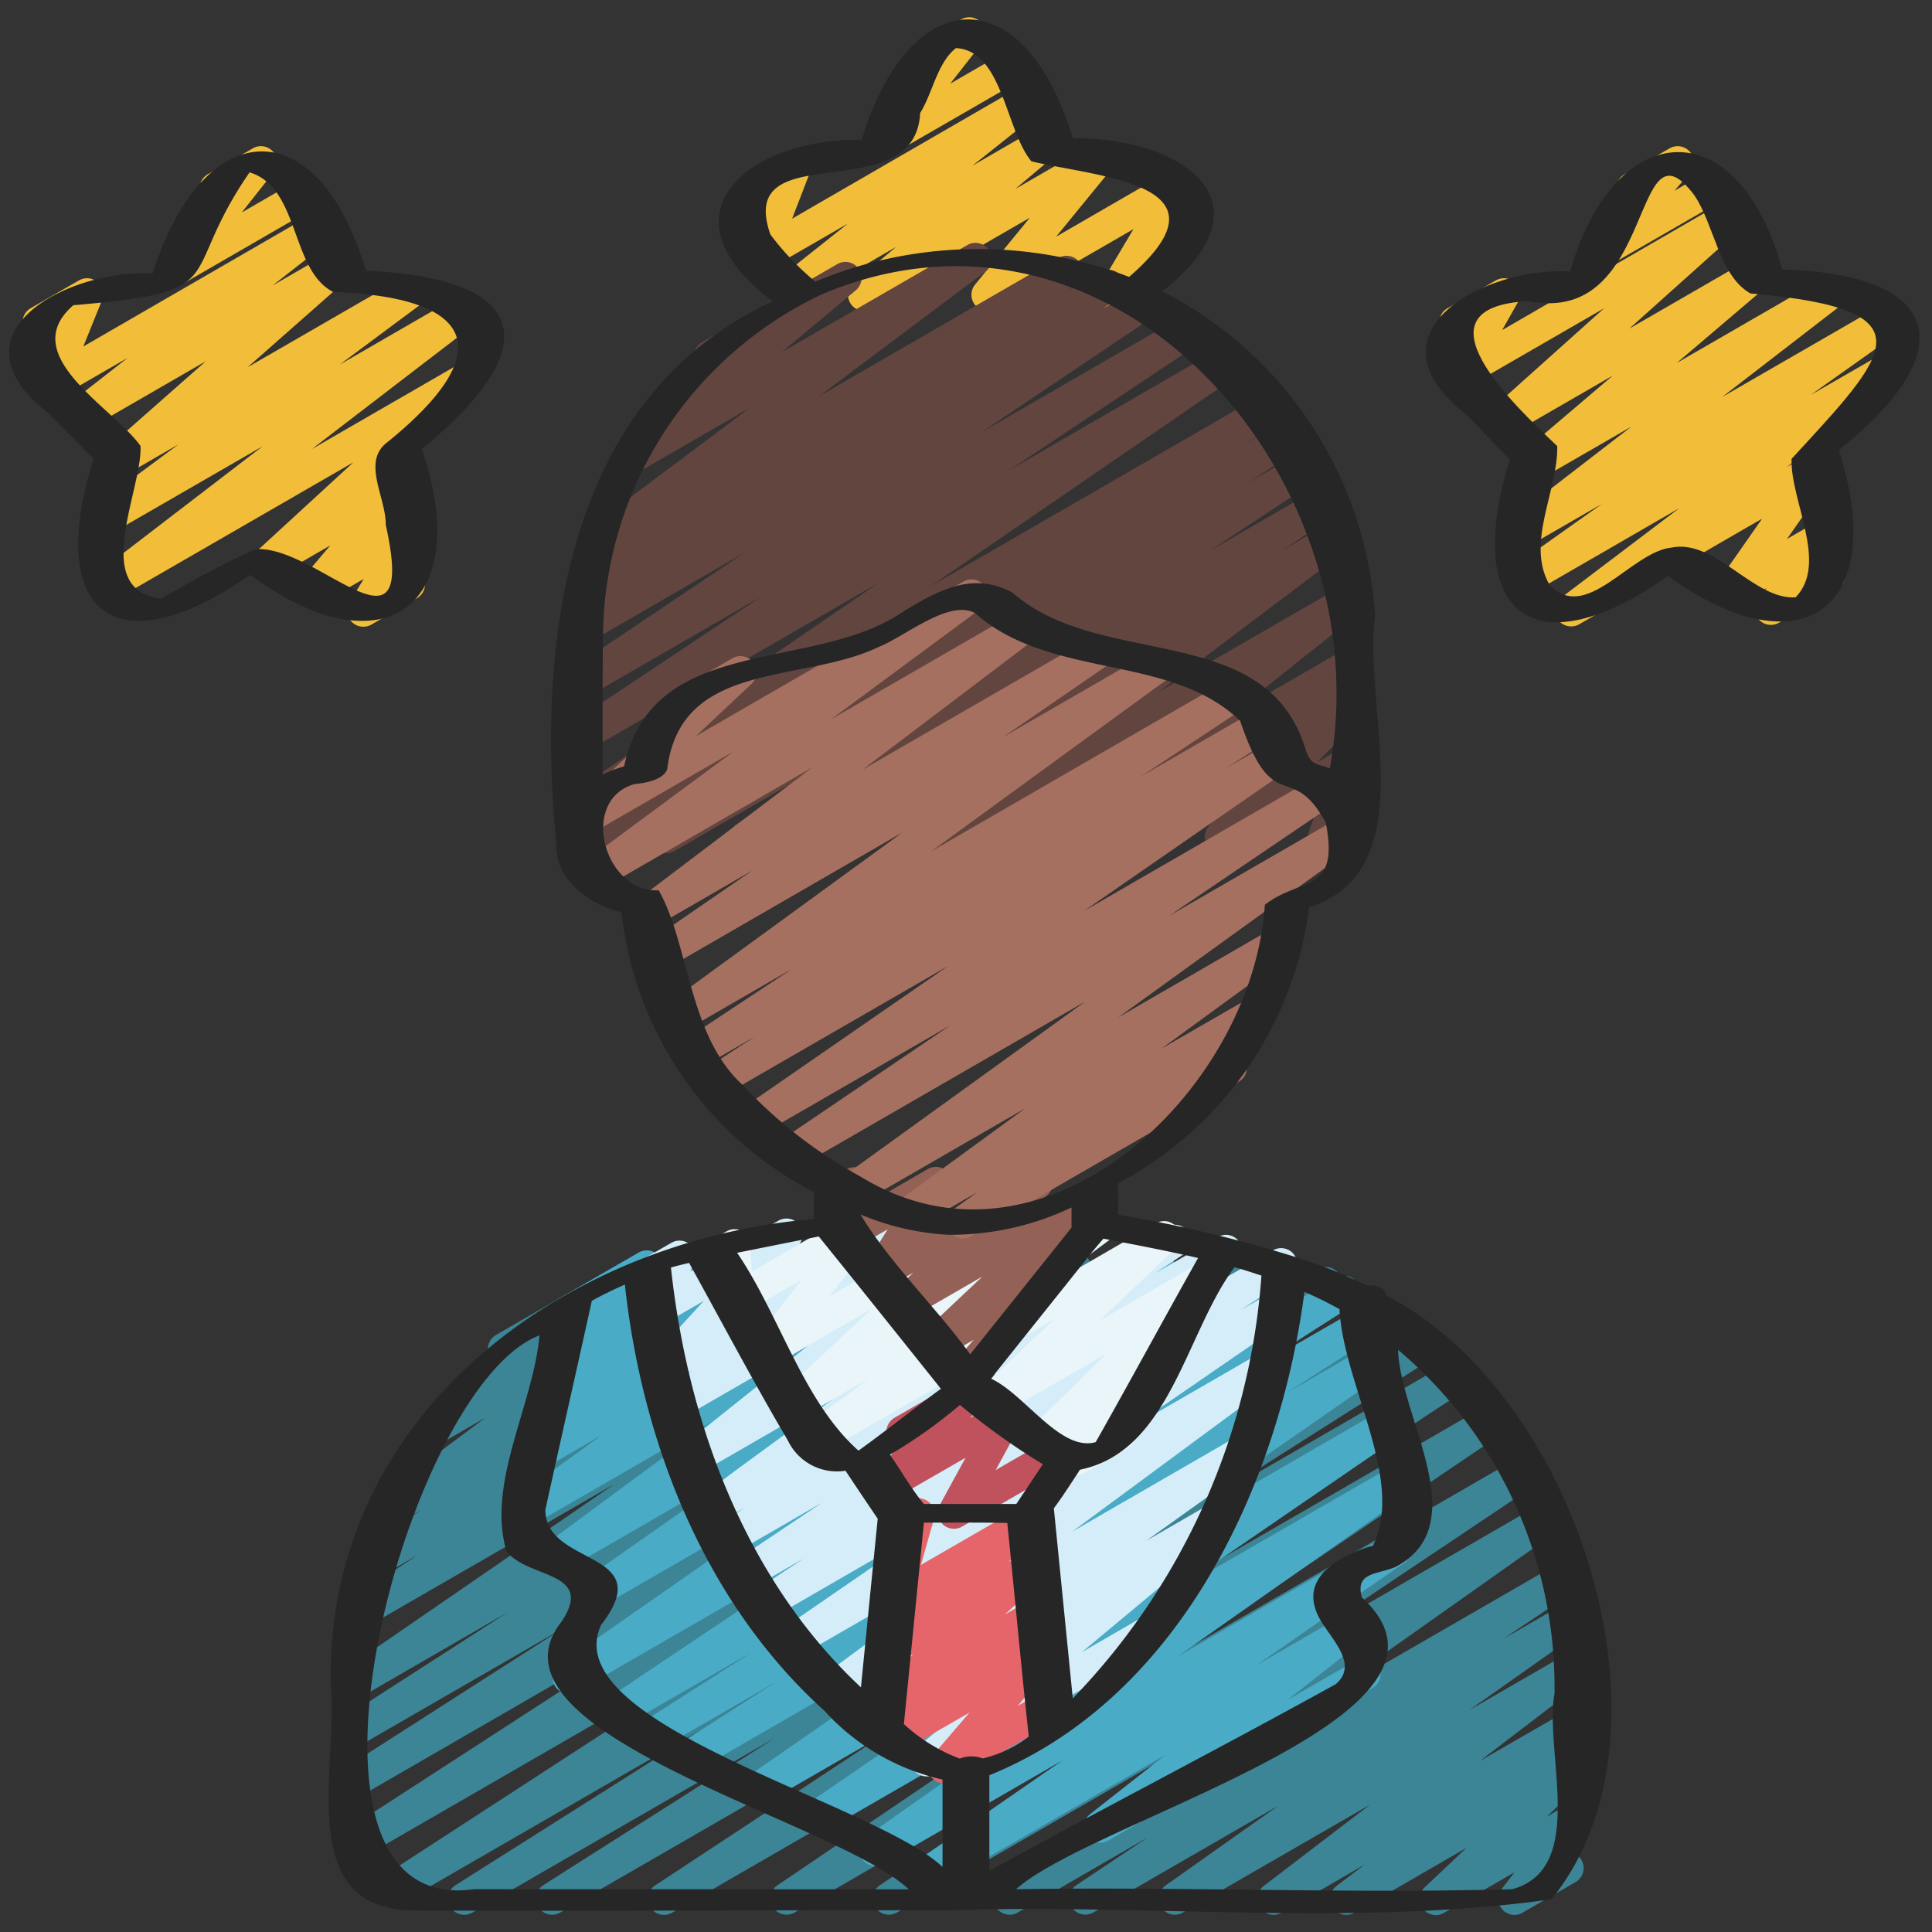 <svg xmlns="http://www.w3.org/2000/svg" id="Icons" height="512" viewBox="0 0 60 60" width="512"><rect x="0" y="0" width="60" height="60" fill="#333333" stroke="none"/><path d="m26.835 9.657a.5.5 0 0 1 -.321-.883l1.316-1.106-2.973 1.717a.5.5 0 0 1 -.561-.824l2.036-1.618-2.474 1.428a.5.5 0 0 1 -.715-.616l.578-1.473-.268.155a.5.5 0 0 1 -.5-.867l1.5-.868a.5.5 0 0 1 .716.615l-.569 1.474 7.075-4.091a.5.5 0 0 1 .561.825l-2.036 1.621 2.074-1.2a.5.5 0 0 1 .572.816l-1.318 1.108 2.333-1.347a.5.5 0 0 1 .637.75l-1.698 2.076 3.562-2.059a.5.5 0 0 1 .68.689l-1.092 1.832a.507.507 0 0 1 .519.243.5.5 0 0 1 -.183.683l-1.467.846a.5.5 0 0 1 -.679-.683l1.06-1.784-4.28 2.471a.5.5 0 0 1 -.637-.75l1.7-2.076-4.9 2.829a.491.491 0 0 1 -.248.067z" fill="#f2be3a"></path><path d="m27.517 4.825a.5.5 0 0 1 -.394-.808l1.354-1.724a.494.494 0 0 1 -.21-.2.5.5 0 0 1 .182-.683l1.4-.807a.5.5 0 0 1 .643.742l-.984 1.255 1.657-.957a.5.5 0 1 1 .5.866l-3.9 2.251a.5.5 0 0 1 -.248.065z" fill="#f2be3a"></path><path d="m18.505 26.5a.5.5 0 0 1 -.269-.922l1.064-.678-1.021.59a.5.5 0 0 1 -.533-.845l9.554-6.553-9.02 5.208a.5.5 0 0 1 -.527-.849l5.9-3.93-5.374 3.1a.5.5 0 0 1 -.529-.849l5.376-3.613-4.826 2.789a.5.5 0 0 1 -.523-.852l.574-.372a.5.5 0 0 1 -.462-.882l.653-.429a.508.508 0 0 1 -.523-.213.5.5 0 0 1 .117-.676l5.164-3.867-3.553 2.051a.5.5 0 0 1 -.57-.817l2.795-2.332a.5.5 0 0 1 -.174-.928l4.209-2.431a.5.5 0 0 1 .57.817l-2.3 1.921 5.767-3.329a.5.5 0 0 1 .55.833l-5.162 3.867 7.443-4.3a.5.5 0 0 1 .524.851l-.3.2 1.068-.617a.5.5 0 0 1 .523.852l-.505.329 1.133-.655a.5.5 0 0 1 .53.848l-5.372 3.611 6.233-3.6a.5.5 0 0 1 .527.849l-5.909 3.935 6.58-3.8a.5.5 0 0 1 .534.845l-9.545 6.551 10.323-5.96a.5.5 0 0 1 .518.855l-1.071.68 1.165-.672a.5.5 0 0 1 .521.854l-1.652 1.06 1.682-.97a.5.5 0 0 1 .525.85l-3.363 2.218 3.348-1.934a.5.5 0 0 1 .525.851l-1.589 1.046 1.43-.825a.5.5 0 0 1 .551.833l-5.817 4.387 5.65-3.262a.5.5 0 0 1 .561.824l-3.957 3.15 3.48-2.008a.5.5 0 0 1 .551.832l-.639.483.094-.055a.5.5 0 0 1 .606.785l-1.438 1.447.837-.483a.5.5 0 0 1 .72.605l-.43 1.171a.5.5 0 0 1 .219.932l-.869.5a.5.5 0 0 1 -.72-.605l.386-1.049-2.872 1.658a.5.5 0 0 1 -.606-.785l1.435-1.446-3.874 2.237a.5.5 0 0 1 -.552-.832l.641-.484-2.283 1.319a.5.5 0 0 1 -.562-.825l3.957-3.15-6.891 3.979a.5.5 0 0 1 -.551-.833l5.815-4.386-9.051 5.225a.5.5 0 0 1 -.525-.851l1.588-1.046-3.29 1.9a.5.5 0 0 1 -.526-.851l3.36-2.214-5.311 3.067a.5.5 0 0 1 -.52-.854l1.654-1.062-3.324 1.919a.5.5 0 0 1 -.25.067z" fill="#634540"></path><path d="m20.623 59.47a.5.5 0 0 1 -.275-.918l10.5-6.919-13.458 7.767a.5.5 0 0 1 -.519-.854l7.2-4.575-9.405 5.429a.5.5 0 0 1 -.518-.855l7.617-4.816-9.431 5.445a.5.5 0 0 1 -.522-.852l13.14-8.537-13.652 7.884a.5.5 0 0 1 -.522-.853l11.263-7.3-10.761 6.216a.5.5 0 0 1 -.519-.853l6.741-4.32-6.222 3.591a.5.5 0 0 1 -.52-.852l5.018-3.233-4.5 2.6a.5.5 0 0 1 -.533-.845l8.32-5.722-7.646 4.412a.5.5 0 0 1 -.525-.851l2.074-1.365-1.237.714a.5.5 0 0 1 -.529-.847l1.888-1.274-.8.461a.5.5 0 0 1 -.549-.833l3.334-2.486-1.439.83a.5.5 0 0 1 -.553-.83l2.278-1.729a.507.507 0 0 1 -.141-.157.5.5 0 0 1 .182-.683l4.433-2.56a.5.5 0 0 1 .553.831l-.433.33 2.01-1.161a.5.5 0 0 1 .549.833l-3.331 2.484 5.747-3.317a.5.5 0 0 1 .529.847l-1.89 1.277 3.678-2.124a.5.5 0 0 1 .525.851l-2.063 1.349 3.825-2.2a.5.5 0 0 1 .533.845l-8.32 5.723 11.378-6.568a.5.5 0 0 1 .521.852l-5.022 3.234 7.076-4.086a.5.5 0 0 1 .52.853l-6.748 4.325 8.972-5.178a.5.5 0 0 1 .522.852l-11.266 7.292 13.226-7.634a.5.5 0 0 1 .522.852l-13.142 8.538 14.472-8.356a.5.5 0 0 1 .518.856l-7.613 4.813 8.275-4.777a.5.5 0 0 1 .519.854l-7.2 4.575 7.723-4.457a.5.5 0 0 1 .525.85l-10.5 6.921 11.113-6.415a.5.5 0 0 1 .53.847l-10.4 7.043 10.883-6.283a.5.5 0 0 1 .529.847l-7.36 4.932 7.493-4.325a.5.5 0 0 1 .539.84l-7.818 5.526 7.845-4.528a.5.5 0 0 1 .527.848l-2.227 1.489 1.92-1.108a.5.5 0 0 1 .539.841l-3.508 2.477 3.082-1.779a.5.5 0 0 1 .554.83l-3.3 2.523 2.754-1.584a.5.5 0 0 1 .552.831l-.867.658.315-.181a.5.5 0 0 1 .593.8l-1.28 1.212.687-.4a.5.5 0 0 1 .646.737l-.591.768a.5.5 0 0 1 .159.923l-1.655.956a.5.5 0 0 1 -.646-.737l.4-.519-2.18 1.252a.5.5 0 0 1 -.594-.8l1.28-1.211-3.477 2.011a.5.5 0 0 1 -.553-.831l.867-.659-2.576 1.49a.5.5 0 0 1 -.554-.83l3.3-2.522-5.816 3.352a.5.5 0 0 1 -.539-.84l3.506-2.48-5.752 3.32a.5.5 0 0 1 -.527-.848l2.228-1.49-4.046 2.338a.5.5 0 0 1 -.539-.84l7.817-5.526-11.031 6.366a.5.5 0 0 1 -.529-.847l7.36-4.932-10.011 5.779a.5.5 0 0 1 -.53-.846l10.4-7.042-13.664 7.888a.5.5 0 0 1 -.25.07z" fill="#3b8596"></path><path d="m28.688 58.76a.5.5 0 0 1 -.284-.911l4.586-3.175-5.556 3.208a.5.5 0 0 1 -.538-.842l7.248-5.1-8.567 4.945a.5.5 0 0 1 -.533-.845l7.18-4.924-8.377 4.836a.5.5 0 0 1 -.535-.844l9.258-6.43-10.728 6.191a.5.5 0 0 1 -.52-.853l2.778-1.782-3.452 1.993a.5.5 0 0 1 -.519-.854l3.223-2.065-3.921 2.262a.5.5 0 0 1 -.529-.847l8.166-5.471-9.156 5.285a.5.5 0 0 1 -.536-.843l8.72-6.081-7.336 4.236a.5.5 0 0 1 -.537-.842l5.094-3.573-5.843 3.373a.5.5 0 0 1 -.547-.835l5.141-3.8-5.554 3.206a.5.5 0 0 1 -.544-.837l2.714-1.969-1.775 1.025a.5.5 0 0 1 -.549-.833l1-.749-.117.067a.5.5 0 0 1 -.56-.824l.569-.451a.5.5 0 0 1 -.324-.84l.678-.724a.5.5 0 0 1 -.216-.931l2.45-1.412a.5.5 0 0 1 .614.774l-.478.511 2.224-1.285a.5.5 0 0 1 .561.824l-.093.073 1.558-.9a.5.5 0 0 1 .548.833l-1 .748 2.74-1.581a.5.5 0 0 1 .544.836l-2.716 1.967 4.858-2.8a.5.5 0 0 1 .547.834l-5.143 3.8 8.041-4.634a.5.5 0 0 1 .537.841l-5.09 3.571 7.643-4.413a.5.5 0 0 1 .536.842l-8.723 6.083 12-6.925a.5.5 0 0 1 .528.847l-8.161 5.468 9.578-5.529a.5.5 0 0 1 .52.853l-3.228 2.062 3.4-1.96a.5.5 0 0 1 .519.853l-2.766 1.775 2.508-1.449a.5.5 0 0 1 .536.844l-9.265 6.437 9.168-5.3a.5.5 0 0 1 .533.844l-7.18 4.924 7.028-4.056a.5.5 0 0 1 .538.841l-7.246 5.1 6.506-3.753a.5.5 0 0 1 .535.844l-4.587 3.175 2.75-1.587a.5.5 0 0 1 .558.826l-2.331 1.832 2.152-1.242a.5.5 0 0 1 .5.865l-8.223 4.748a.5.5 0 0 1 -.559-.826l2.333-1.833-7.254 4.187a.5.5 0 0 1 -.25.071z" fill="#49abc6"></path><path d="m28.779 55.168a.5.5 0 0 1 -.319-.885l4.529-3.768-5.776 3.335a.5.5 0 0 1 -.541-.839l3.335-2.386-3.891 2.246a.5.5 0 0 1 -.547-.835l6.379-4.71-7.133 4.117a.5.5 0 0 1 -.533-.844l4.767-3.281-5.1 2.947a.5.5 0 0 1 -.524-.851l1.535-1.014-1.606.927a.5.5 0 0 1 -.528-.848l2.7-1.81-2.753 1.59a.5.5 0 0 1 -.528-.849l.88-.585-.813.469a.5.5 0 0 1 -.546-.836l4.637-3.4-4.7 2.714a.5.5 0 0 1 -.562-.823l3.975-3.178-3.956 2.285a.5.5 0 0 1 -.55-.832l.87-.656-.606.35a.5.5 0 0 1 -.618-.771l1.6-1.745-1.315.758a.5.5 0 0 1 -.7-.648l.21-.44a.5.5 0 0 1 -.156-.925l.959-.552a.5.5 0 0 1 .7.649l-.117.245 2.738-1.58a.5.5 0 0 1 .618.771l-1.6 1.744 4.9-2.829a.5.5 0 0 1 .551.832l-.87.653 2.574-1.48a.5.5 0 0 1 .562.823l-3.976 3.177 6.9-3.984a.5.5 0 0 1 .546.836l-4.637 3.4 6.5-3.755a.5.5 0 0 1 .527.848l-.89.593 1.949-1.125a.5.5 0 0 1 .528.848l-2.688 1.8 3.871-2.234a.5.5 0 0 1 .524.851l-1.534 1.008.952-.55a.5.5 0 0 1 .534.844l-4.774 3.286 3.895-2.248a.5.5 0 0 1 .546.834l-6.375 4.708 5.092-2.94a.5.5 0 0 1 .541.839l-3.337 2.387 1.954-1.127a.5.5 0 0 1 .569.817l-4.527 3.771 1.845-1.066a.5.5 0 1 1 .5.865l-6.916 3.994a.5.5 0 0 1 -.25.068z" fill="#d4edf8"></path><path d="m33.441 45.817a.5.5 0 0 1 -.37-.836l.189-.208-.666.384a.5.5 0 0 1 -.6-.789l2.357-2.32-3.351 1.931a.5.5 0 0 1 -.595-.794l2.325-2.209-7.17 4.141a.5.5 0 0 1 -.549-.834l1.989-1.483-2.066 1.2a.5.5 0 0 1 -.592-.8l2.732-2.554-3.032 1.75a.5.5 0 0 1 -.627-.1.5.5 0 0 1 -.018-.636l1.488-1.906-1.752 1.011a.5.5 0 0 1 -.75-.411l-.036-.84a.5.5 0 0 1 -.429-.9l.644-.372a.5.5 0 0 1 .75.411l.035.833 3.26-1.881a.5.5 0 0 1 .645.74l-1.487 1.907 4.587-2.652a.5.5 0 0 1 .591.8l-2.732 2.554 5.739-3.313a.5.5 0 0 1 .549.834l-1.994 1.483 3.379-1.958a.5.5 0 0 1 .595.8l-2.325 2.208 3.085-1.781a.5.5 0 0 1 .6.789l-2.359 2.322.04-.023a.5.5 0 0 1 .621.769l-1.015 1.116a.517.517 0 0 1 .073.1.5.5 0 0 1 -.182.682l-1.326.766a.489.489 0 0 1 -.25.069z" fill="#e9f5f9"></path><path d="m29.865 43.284a.5.5 0 0 1 -.373-.832l.751-.845-.97.56a.5.5 0 0 1 -.592-.8l1.827-1.722-2.224 1.284a.5.5 0 0 1 -.585-.8l.671-.607-.832.478a.5.5 0 0 1 -.674-.7l.706-1.124-1.02.589a.5.5 0 0 1 -.745-.5l.109-.74a.5.5 0 0 1 -.134-.92l.5-.29a.508.508 0 0 1 .531.021.5.5 0 0 1 .214.485l-.084.566 1.872-1.08a.5.5 0 0 1 .674.7l-.707 1.125 3.18-1.835a.5.5 0 0 1 .585.8l-.67.605 1.844-1.064a.5.5 0 0 1 .592.8l-1.836 1.73a.5.5 0 0 1 .572.791l-2.119 2.382a.5.5 0 0 1 -.238.544l-.578.334a.489.489 0 0 1 -.247.065z" fill="#936155"></path><path d="m29.625 47.478a.5.5 0 0 1 -.438-.74l.8-1.467-2.287 1.317a.5.5 0 0 1 -.615-.775l.811-.866a.492.492 0 0 1 -.3-.233.5.5 0 0 1 .182-.683l2.2-1.267a.5.5 0 0 1 .615.774l-.469.5.908-.524a.5.5 0 0 1 .689.672l-.8 1.468 1.722-.993a.5.5 0 0 1 .5.865l-3.268 1.884a.49.49 0 0 1 -.25.068z" fill="#bf525d"></path><g fill="#f2be3a"><path d="m11.28 19.463a.5.5 0 0 1 -.426-.76l.441-.723-1.273.735a.5.5 0 0 1 -.63-.756l.864-1.02-1.7.982a.5.5 0 0 1 -.588-.8l3.005-2.762-7.395 4.268a.5.5 0 0 1 -.555-.83l5.131-3.936-4.574 2.639a.5.5 0 0 1 -.549-.835l2.512-1.865-1.685.972a.5.5 0 0 1 -.581-.808l3.113-2.744-3.616 2.087a.5.5 0 0 1 -.557-.827l1.749-1.367-2.139 1.235a.5.5 0 0 1 -.714-.62l.579-1.428-.24.139a.5.5 0 0 1 -.5-.867l1.5-.864a.5.5 0 0 1 .714.62l-.579 1.433 7.069-4.088a.5.5 0 0 1 .558.827l-1.748 1.366 1.756-1.013a.5.5 0 0 1 .581.808l-3.114 2.745 4.823-2.783a.5.5 0 0 1 .549.834l-2.509 1.865 3.713-2.144a.5.5 0 0 1 .554.83l-5.132 3.937 4.712-2.72a.5.5 0 0 1 .588.8l-3.006 2.762.269-.155a.5.5 0 0 1 .631.757l-.864 1.019.48-.277a.5.5 0 0 1 .677.694l-.5.82a.487.487 0 0 1 .458.249.5.5 0 0 1 -.183.683l-1.419.823a.5.5 0 0 1 -.25.063z"></path><path d="m5.52 8.829a.5.5 0 0 1 -.394-.809l1.354-1.728a.5.5 0 0 1 -.027-.88l1.4-.806a.5.5 0 0 1 .643.742l-.989 1.252 1.657-.957a.5.5 0 0 1 .5.867l-3.894 2.252a.5.5 0 0 1 -.25.067z"></path><path d="m48.793 19.453a.5.5 0 0 1 -.3-.9l3.659-2.771-4.652 2.688a.5.5 0 0 1 -.539-.841l2.789-1.981-2.24 1.292a.5.5 0 0 1 -.556-.829l3.714-2.865-2.826 1.631a.5.5 0 0 1 -.574-.813l2.818-2.4-3.145 1.816a.5.5 0 0 1 -.584-.806l3.46-3.1-4.265 2.463a.5.5 0 0 1 -.685-.679l.5-.879a.5.5 0 0 1 -.413-.906l1.5-.864a.5.5 0 0 1 .685.679l-.489.864 6.828-3.952a.5.5 0 0 1 .584.805l-3.46 3.1 3.719-2.147a.5.5 0 0 1 .575.813l-2.82 2.4 4.566-2.636a.5.5 0 0 1 .555.829l-3.714 2.866 5-2.884a.5.5 0 0 1 .539.84l-2.787 1.978 2.355-1.354a.5.5 0 0 1 .552.831l-3.662 2.773.685-.395a.5.5 0 0 1 .66.719l-1.328 1.9 1.005-.58a.5.5 0 0 1 .648.735l-.354.467a.48.48 0 0 1 .444.25.5.5 0 0 1 -.182.683l-1.811 1.046a.5.5 0 0 1 -.648-.736l.257-.34-.8.464a.5.5 0 0 1 -.66-.719l1.328-1.9-5.678 3.278a.5.5 0 0 1 -.253.067z"></path><path d="m49.775 8.29a.5.5 0 0 1 -.381-.823l1.023-1.212a.479.479 0 0 1 -.146-.16.5.5 0 0 1 .182-.683l1.4-.806a.5.5 0 0 1 .631.756l-.484.564 1-.579a.5.5 0 0 1 .5.866l-3.483 2.01a.5.5 0 0 1 -.242.067z"></path></g><path d="m29.313 55.379a.5.5 0 0 1 -.378-.826l1.176-1.369-2.147 1.239a.5.5 0 0 1 -.574-.814l.4-.34-.1.054a.5.5 0 0 1 -.587-.8l1.27-1.157-.518.3a.5.5 0 0 1 -.653-.137.5.5 0 0 1 .065-.665l1.011-.924-.266.153a.5.5 0 0 1 -.731-.572l.5-1.727a.5.5 0 0 1 -.042-.888l.536-.309a.5.5 0 0 1 .731.572l-.406 1.431 3.147-1.817a.5.5 0 0 1 .588.8l-1.011.925.566-.326a.5.5 0 0 1 .587.8l-1.277 1.162.832-.48a.5.5 0 0 1 .574.814l-.411.349a.5.5 0 0 1 .587.781l-1.177 1.37.722-.416a.5.5 0 1 1 .5.865l-3.266 1.885a.5.5 0 0 1 -.248.067z" fill="#e5656b"></path><path d="m29.9 38.464a.494.494 0 0 1 -.419-.23.5.5 0 0 1 .128-.677l.75-.536-1.859 1.072a.5.5 0 0 1 -.545-.836l3.88-2.834-5.106 2.947a.5.5 0 0 1 -.542-.838l7.523-5.432-8.89 5.13a.5.5 0 0 1 -.53-.846l5.226-3.543-5.935 3.426a.5.5 0 0 1 -.534-.844l6.397-4.423-7.044 4.065a.5.5 0 0 1 -.523-.851l1.564-1.02-1.682.972a.5.5 0 0 1 -.526-.85l3.369-2.23-3.337 1.927a.5.5 0 0 1 -.545-.837l7.305-5.323-7.345 4.241a.5.5 0 0 1 -.533-.845l3.217-2.214-3.01 1.738a.5.5 0 0 1 -.552-.831l5.424-4.109-6.546 3.779a.5.5 0 0 1 -.547-.835l4.65-3.44-4.417 2.55a.5.5 0 0 1 -.591-.8l2.758-2.587a.5.5 0 0 1 .07-.819l2.136-1.233a.5.5 0 0 1 .592.8l-1.72 1.613 8.31-4.8a.5.5 0 0 1 .547.835l-4.653 3.44 5.838-3.37a.5.5 0 0 1 .552.832l-5.423 4.109 7.041-4.066a.5.5 0 0 1 .533.846l-3.218 2.213 4.535-2.619a.5.5 0 0 1 .545.838l-7.3 5.322 9.346-5.4a.5.5 0 0 1 .526.851l-3.372 2.231 3.7-2.134a.5.5 0 0 1 .523.852l-1.57 1.019 1.47-.848a.5.5 0 0 1 .534.844l-6.4 4.429 7.325-4.23a.5.5 0 0 1 .53.847l-5.221 3.54 5.391-3.112a.5.5 0 0 1 .543.838l-7.52 5.432 4.69-2.709a.5.5 0 0 1 .545.837l-3.884 2.836 2.715-1.564a.5.5 0 0 1 .541.84l-1.151.822a.488.488 0 0 1 .474.248.5.5 0 0 1 -.182.683l-8.325 4.807a.493.493 0 0 1 -.246.064z" fill="#a57060"></path><path d="m10.276 52.422c.228 2.383-1.142 6.819 2.481 6.907 5.546.032 11.1-.019 16.643 0 6.111-.221 12.674.519 18.781-.345 4.2-5.157.79-15.726-5.138-18.751-.035-.251-.3-.335-.595-.31a16.3 16.3 0 0 0 -1.812-.757 41.608 41.608 0 0 0 -5.915-1.443c.01-.315 0-.654 0-.975a11.319 11.319 0 0 0 5.938-8.574c3.581-1.135 1.661-6.18 2.045-9.038a12.17 12.17 0 0 0 -6.604-10.088c3.543-2.8.553-4.795-2.782-4.751-1.493-4.964-5.044-4.9-6.561.044-3.467-.056-6.407 2.277-2.757 5.02-6.414 2.951-7.346 10.48-6.725 16.833-.038 1.225 1.193 1.952 2.027 2.14a11.15 11.15 0 0 0 5.973 8.689v.833c-7.82.659-15.232 6.152-14.999 14.566zm4.434 6.249c-6.478.912-2.126-15.618 2.045-17.2-.2 2.184-1.647 4.584-1.027 6.7.646.862 2.767.609 1.712 2.191-2.744 3.47 8.583 6.2 10.78 8.312zm10.718-20.271c1.271 1.574 2.53 3.149 3.793 4.73-.859.626-1.709 1.311-2.561 1.921-1.727-1.536-2.444-4.205-3.768-6.144q1.267-.255 2.536-.507zm8.44.543c.127-.159.263-.316.4-.475.986.189 1.97.375 2.939.6-1.069 1.9-2.109 3.829-3.179 5.718-1.092.314-2.212-1.5-3.253-1.971zm-.552 13.8-.588-5.9c.286-.387.547-.795.811-1.2 2.8-.571 3.279-4.251 4.8-6.29.282.079.559.171.836.262a21.04 21.04 0 0 1 -5.859 13.131zm-2.8 1.864a1.024 1.024 0 0 0 -.711.008 5.353 5.353 0 0 1 -1.734-1.072q.311-3.128.622-6.256c.873 0 1.709-.007 2.589.009.228 2.209.427 4.435.668 6.636a3.809 3.809 0 0 1 -1.43.678zm-.708-10.98a21.139 21.139 0 0 0 2.579 1.847l-.824 1.233h-2.873c-.391-.473-.7-1.027-1.053-1.531a15.166 15.166 0 0 0 2.175-1.546zm-5.335 1.12a1.692 1.692 0 0 0 1.785.928c.332.5.662.993 1 1.489q-.261 2.619-.521 5.238c-3.588-3.35-5.383-8.236-5.9-13.037.186-.054.375-.1.563-.144 1.022 1.846 2.007 3.715 3.077 5.529zm1.127 8.38a7.042 7.042 0 0 0 3.671 2.139v2.713c-2.145-2.016-12.052-4.422-10.6-7.52 1.8-2.334-1.728-1.789-1.735-3.569.475-2.162.967-4.327 1.444-6.492.334-.184.675-.352 1.026-.505.535 4.913 2.477 9.877 6.194 13.234zm22.674-.514c-.316 1.827 1.028 5.418-1.311 6.058-5.119.14-10.278-.083-15.409 0 2.446-2.184 14.783-5.384 10.74-9.059-.217-.79.464-.705 1.036-.945 2.5-1.311.151-4.635.088-6.747a13.687 13.687 0 0 1 4.858 10.693zm-6.674-11.956c.112 2.317 2.047 5.312 1.036 7.344-.979.286-2.309.958-1.692 2.193.3.624 1.307 1.467.532 2.114-3.543 1.957-7.185 3.838-10.751 5.791v-2.967c5.892-2.39 9-9 9.786-15.011.372.16.734.34 1.089.536zm-17.675-33.376c-1.1-3.142 4.5-.734 4.651-3.771.39-.625.531-1.561 1.112-2.016 1.454.075 1.543 2.563 2.344 3.517 2.1.5 6.389.683 3.034 3.588a13.159 13.159 0 0 0 -9.748.146 8.545 8.545 0 0 1 -1.393-1.464zm-5.2 12.6a11.854 11.854 0 0 1 6.792-10.737c9.069-3.844 17.42 5.661 15.783 14.718-.419-.165-.6-.067-.769-.638-1.243-3.964-6.365-2.422-9.075-4.812-1.232-.674-2.291-.093-3.374.562-2.79 1.948-7.816.658-8.7 4.828a3.893 3.893 0 0 0 -.664.25c-.003-1.39-.009-2.78.006-4.169zm4.352 13.826c-1.694-1.52-1.666-4.369-2.62-6.057-1.7.081-2.482-2.8-.753-3.3.286-.023.9-.12 1.017-.463.417-3.4 4.21-2.652 6.577-3.8.818-.327 2.169-1.479 2.978-1.05 2.362 2.087 6.062 1.245 8.239 3.351 1.027 3.057 1.588 1.18 2.66 3.167.428 2.212-.771 1.67-1.894 2.545-.373 5.755-6.854 11.941-12.556 8.44a14.512 14.512 0 0 1 -3.649-2.831zm6.4 4.64a8.761 8.761 0 0 0 3.8-.848v.626l-3.147 3.934c-1.07-1.473-2.483-2.815-3.406-4.341a8.273 8.273 0 0 0 2.748.631z" fill="#262626"></path><path d="m1.51 12.84c.465.47.937.935 1.394 1.412-1.511 4.814.7 6.507 4.867 3.6 4.146 3.065 6.98.949 5.33-3.91 3.847-3.134 3.417-5.308-1.734-5.533-1.515-5.097-5.082-4.809-6.627.082-2.627-.137-6.44 1.858-3.23 4.349zm11.561 1.123c-.021.033-.036.031 0 0zm-10.793-4.484c5.043-.433 3.175-.787 5.472-4.126 1.567.47 1.266 3.039 2.6 3.715 4.3.156 5.256 1.763 1.692 4.656-.829.6-.049 1.725-.062 2.577 1.018 4.559-2.124.6-4.053.756a30.281 30.281 0 0 0 -2.912 1.535c-2.232-.255-.6-3.36-.65-4.74-.836-1.192-3.888-2.815-2.087-4.373z" fill="#262626"></path><path d="m45.515 12.855c.477.449.895.966 1.377 1.406-1.5 4.813.738 6.567 4.91 3.629 4.2 3.018 6.869.958 5.305-3.911 3.839-3.064 3.281-5.455-1.76-5.613-1.36-4.971-5.2-4.761-6.586.065-2.675-.154-6.468 1.912-3.246 4.424zm1.983-3.5c3.96.769 3.162-5.9 5.124-3.287.625.927.761 2.481 1.735 3.044 5.727.495 4.274 1.885 1.281 5.139-.04 1.3 1.153 3.248.126 4.3-1.3.086-2.487-1.825-3.855-1.545-1.261.131-2.659 2.382-3.793 1.148-.738-1.3.274-2.924.246-4.3-1.279-1.212-4.631-4.337-.862-4.503z" fill="#262626"></path></svg>